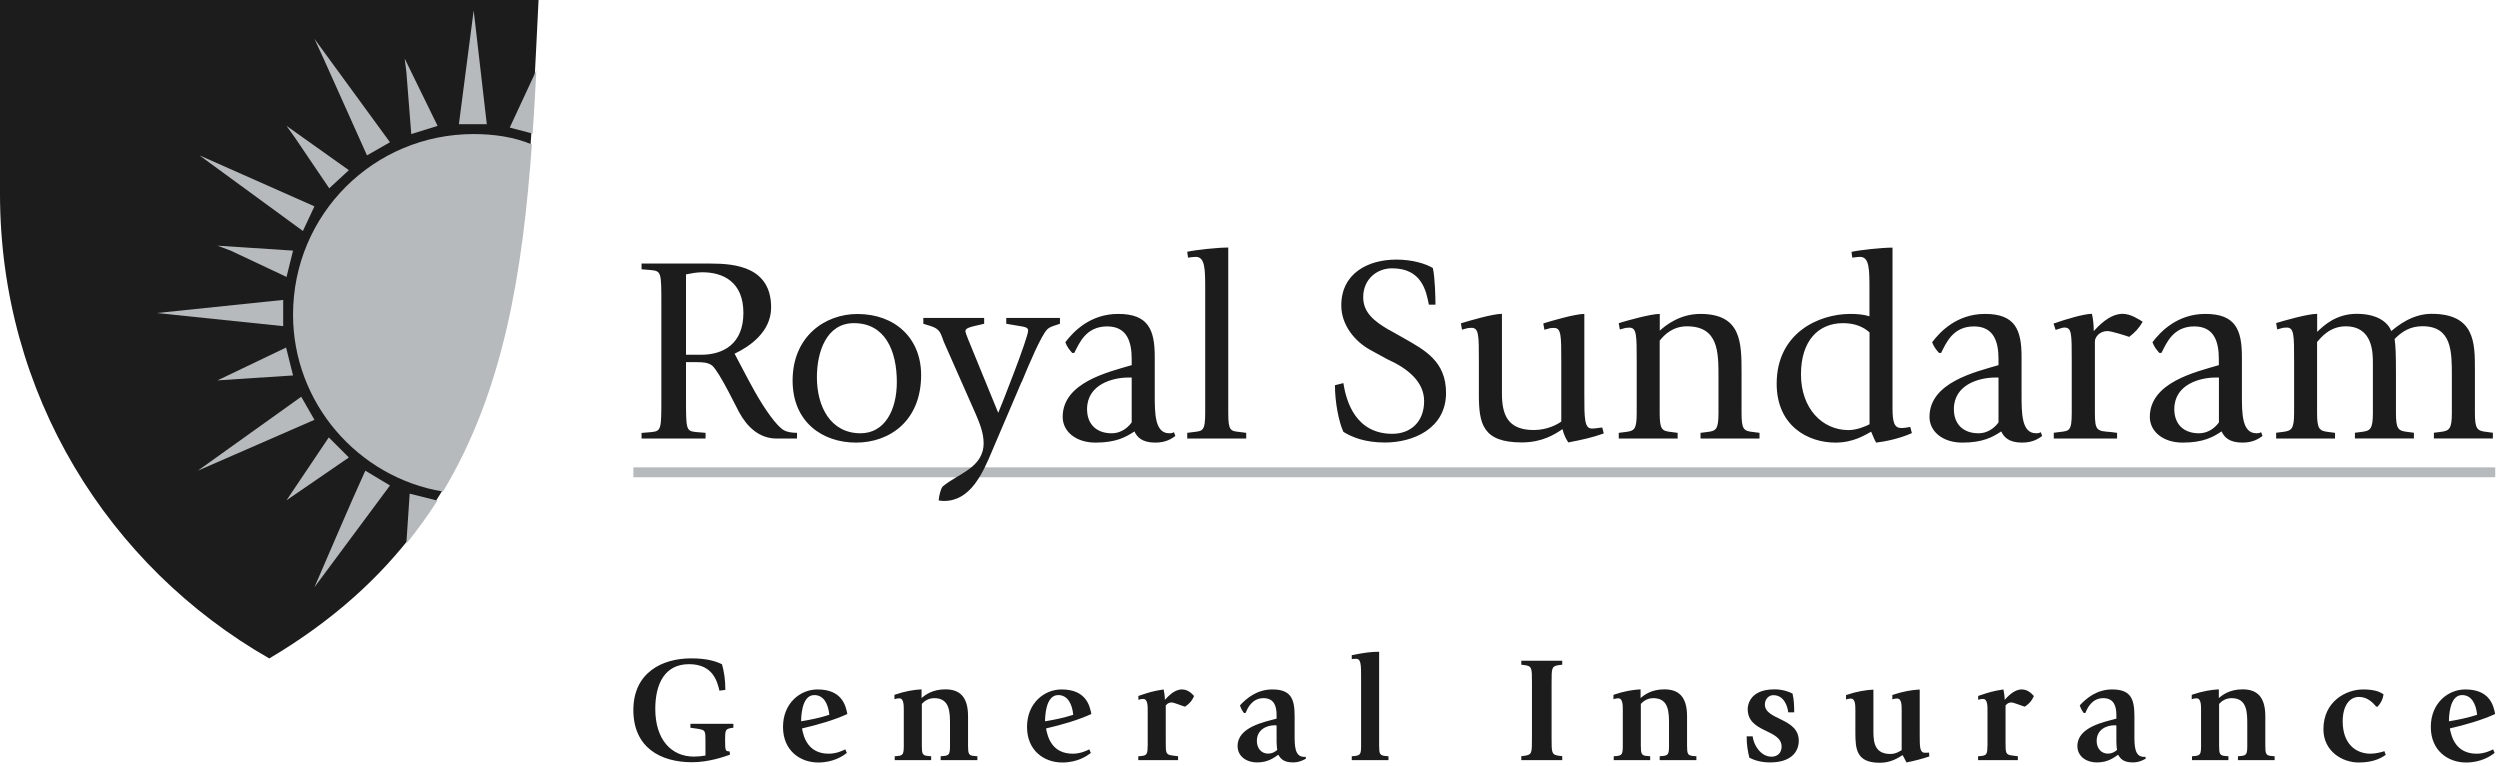 <svg xmlns="http://www.w3.org/2000/svg" width="284" height="87" viewBox="0 0 284 87" fill="none"><g clip-path="url(#clip0_57_427)"><path fill-rule="evenodd" clip-rule="evenodd" d="M71.95 53.09V54.22H283.46V53.09H71.95Z" fill="#B7BABC"></path><path d="M82.88 85.36C82.44 85.33 82.37 85.36 82.37 84.09C82.37 83.02 82.4 82.83 82.97 82.72L83.31 82.67V82.22H78.43V82.67L79.27 82.79C80.14 82.94 80.14 83.01 80.14 84.19V85.83C79.71 85.9 79.27 85.95 78.84 85.95C76.24 85.95 74.44 84 74.44 80.53C74.44 77.67 75.53 75.45 78.27 75.45C81.01 75.45 81.47 77.42 81.73 78.46L82.4 78.37C82.4 77.21 82.25 76.28 82.02 75.46C81.27 75.1 80.29 74.79 78.5 74.79C75.23 74.79 71.95 76.4 71.95 80.66C71.95 84.92 75.03 86.59 78.62 86.59C80.55 86.59 82.33 85.94 82.93 85.73L82.88 85.34V85.36ZM96.03 85.12C95.79 85.24 95.07 85.62 94.15 85.62C91.81 85.62 91.29 83.77 91.11 82.75C92.89 82.34 94.79 81.79 96.26 81.11C96.07 80.12 95.63 78.32 92.87 78.32C90.92 78.32 88.95 79.86 88.95 82.58C88.95 85.3 90.93 86.62 92.95 86.62C94.68 86.62 95.76 85.88 96.2 85.53L96.03 85.14V85.12ZM91.01 81.94C91.01 81.63 91.01 78.96 92.5 78.96C93.58 78.96 94.09 79.97 94.21 81.2C93.17 81.54 92.09 81.76 91.01 81.94ZM102.67 84.73C102.67 85.64 102.58 85.82 102 85.88L101.64 85.91V86.35H105.78V85.91L105.42 85.88C104.8 85.83 104.72 85.64 104.72 84.73V79.96C104.99 79.67 105.44 79.31 106.14 79.31C107.92 79.31 107.92 80.95 107.92 82.3V84.73C107.92 85.64 107.83 85.82 107.22 85.88L106.86 85.91V86.35H111.03V85.91L110.67 85.88C110.05 85.83 109.97 85.64 109.97 84.73V81.36C109.97 79.05 108.93 78.31 107.39 78.31C105.94 78.31 105.11 78.93 104.69 79.3V78.31C103.8 78.36 102.89 78.5 101.61 78.93V79.43C101.68 79.41 101.9 79.33 102.16 79.33C102.67 79.33 102.67 80.1 102.67 80.7V84.74V84.73ZM123.75 85.12C123.51 85.24 122.79 85.62 121.87 85.62C119.53 85.62 119.01 83.77 118.83 82.75C120.61 82.34 122.51 81.79 123.98 81.11C123.79 80.12 123.35 78.32 120.59 78.32C118.64 78.32 116.67 79.86 116.67 82.58C116.67 85.3 118.65 86.62 120.67 86.62C122.4 86.62 123.48 85.88 123.92 85.53L123.75 85.14V85.12ZM118.72 81.94C118.72 81.63 118.72 78.96 120.21 78.96C121.29 78.96 121.8 79.97 121.92 81.2C120.88 81.54 119.8 81.76 118.72 81.94ZM130.37 84.73C130.37 85.64 130.28 85.82 129.67 85.88L129.31 85.91V86.35H133.83V85.91L133.15 85.82C132.43 85.73 132.43 85.51 132.43 84.3V80.14C132.65 79.87 132.86 79.8 133.11 79.8C133.35 79.8 134.34 80.21 134.62 80.28C135.17 79.9 135.41 79.61 135.65 79.07C135.41 78.81 134.98 78.32 134.26 78.32C133.39 78.32 132.67 79.14 132.33 79.5C132.33 78.99 132.24 78.63 132.19 78.32C130.96 78.51 130.6 78.63 129.32 79.06V79.5C129.42 79.47 129.61 79.4 129.87 79.4C130.38 79.4 130.38 80.17 130.38 80.77V84.74L130.37 84.73ZM148.3 85.96C148.25 85.98 148.21 85.98 148.16 85.98C147.07 85.98 147.07 84.71 147.07 83.48V81.38C147.07 79.43 146.69 78.32 144.54 78.32C142.81 78.32 141.63 79.3 140.86 80.13C141 80.54 141.08 80.68 141.32 81H141.49C141.71 80.49 142.21 79.31 143.53 79.31C144.74 79.31 145.02 80.22 145.02 81.23V81.64C143.6 82.02 140.59 82.6 140.59 84.75C140.59 85.85 141.5 86.61 142.83 86.61C144.03 86.61 144.73 86.08 145.21 85.74C145.48 86.17 145.79 86.61 146.89 86.61C147.64 86.61 148.14 86.3 148.36 86.18L148.31 85.96H148.3ZM145.02 84.28C145.02 84.6 145.07 85.03 145.09 85.2C144.95 85.3 144.63 85.61 144.05 85.61C143.28 85.61 142.78 84.99 142.78 84.17C142.78 82.9 143.86 82.39 144.83 82.39C144.9 82.39 144.95 82.41 145.02 82.41V84.27V84.28ZM153.56 86.35H157.73V85.91L157.37 85.88C156.75 85.81 156.67 85.64 156.67 84.73V74.04C155.75 74.04 154.98 74.14 153.56 74.43V74.87C153.63 74.87 153.83 74.84 154.04 74.84C154.62 74.84 154.62 75.51 154.62 77.01V84.73C154.62 85.64 154.53 85.81 153.92 85.88L153.56 85.91V86.35ZM176.26 77.58C176.26 75.89 176.26 75.68 177.06 75.56L177.47 75.51V75.06H172.82V75.51L173.23 75.56C174.03 75.68 174.03 75.89 174.03 77.59V83.83C174.03 85.52 174.03 85.73 173.23 85.85L172.82 85.9V86.35H177.47V85.9L177.06 85.85C176.26 85.73 176.26 85.52 176.26 83.83V77.57V77.58ZM184.35 84.73C184.35 85.64 184.26 85.82 183.68 85.88L183.32 85.91V86.35H187.46V85.91L187.1 85.88C186.48 85.83 186.4 85.64 186.4 84.73V79.96C186.67 79.67 187.12 79.31 187.82 79.31C189.6 79.31 189.6 80.95 189.6 82.3V84.73C189.6 85.64 189.51 85.82 188.9 85.88L188.54 85.91V86.35H192.71V85.91L192.35 85.88C191.73 85.83 191.65 85.64 191.65 84.73V81.36C191.65 79.05 190.61 78.31 189.07 78.31C187.62 78.31 186.79 78.93 186.37 79.3V78.31C185.48 78.36 184.57 78.5 183.29 78.93V79.43C183.36 79.41 183.58 79.33 183.84 79.33C184.35 79.33 184.35 80.1 184.35 80.7V84.74V84.73ZM203.82 80.91C203.82 80.21 203.8 79.46 203.63 78.79C203.22 78.57 202.48 78.31 201.58 78.31C198.54 78.31 198.54 80.41 198.54 80.55C198.54 83.29 202.39 82.79 202.39 84.83C202.39 85.45 201.98 85.96 201.26 85.96C199.98 85.96 199.21 84.59 199.1 83.65H198.42C198.42 84.68 198.56 85.39 198.73 86.08C199.35 86.39 200.08 86.61 201.09 86.61C203.4 86.61 204.34 85.46 204.34 84.15C204.34 81.53 200.49 81.82 200.49 80.03C200.49 79.43 200.92 78.97 201.45 78.97C202.72 78.97 203.09 80.36 203.14 80.92H203.82V80.91ZM216.59 86.61C217.45 86.44 218.39 86.2 219.17 85.93L219.14 85.49C218.97 85.52 218.76 85.51 218.66 85.51C218.08 85.51 218.08 84.84 218.08 83.44V78.33C217.19 78.38 216.25 78.52 214.97 78.95V79.45C215.04 79.43 215.26 79.35 215.52 79.35C216.03 79.35 216.03 80.12 216.03 80.72V85.22C215.79 85.34 215.4 85.65 214.75 85.65C213.07 85.65 212.82 84.5 212.82 83.15V78.34C211.93 78.39 210.99 78.53 209.71 78.96V79.46C209.78 79.44 210 79.36 210.26 79.36C210.77 79.36 210.77 80.13 210.77 80.73V83.21C210.77 85.11 210.89 86.65 213.54 86.65C214.82 86.65 215.63 86.09 216.14 85.78L216.6 86.65L216.59 86.61ZM225.77 84.73C225.77 85.64 225.68 85.82 225.07 85.88L224.71 85.91V86.35H229.23V85.91L228.55 85.82C227.83 85.73 227.83 85.51 227.83 84.3V80.14C228.05 79.87 228.26 79.8 228.51 79.8C228.75 79.8 229.74 80.21 230.02 80.28C230.57 79.9 230.81 79.61 231.05 79.07C230.81 78.81 230.38 78.32 229.66 78.32C228.79 78.32 228.07 79.14 227.73 79.5C227.73 78.99 227.64 78.63 227.59 78.32C226.36 78.51 226 78.63 224.72 79.06V79.5C224.82 79.47 225.01 79.4 225.27 79.4C225.78 79.4 225.78 80.17 225.78 80.77V84.74L225.77 84.73ZM243.7 85.96C243.65 85.98 243.61 85.98 243.56 85.98C242.47 85.98 242.47 84.71 242.47 83.48V81.38C242.47 79.43 242.09 78.32 239.94 78.32C238.21 78.32 237.03 79.3 236.26 80.13C236.4 80.54 236.48 80.68 236.72 81H236.89C237.11 80.49 237.61 79.31 238.93 79.31C240.14 79.31 240.42 80.22 240.42 81.23V81.64C239 82.02 235.99 82.6 235.99 84.75C235.99 85.85 236.9 86.61 238.23 86.61C239.43 86.61 240.13 86.08 240.61 85.74C240.88 86.17 241.19 86.61 242.29 86.61C243.04 86.61 243.54 86.3 243.76 86.18L243.71 85.96H243.7ZM240.42 84.28C240.42 84.6 240.47 85.03 240.49 85.2C240.35 85.3 240.03 85.61 239.45 85.61C238.68 85.61 238.18 84.99 238.18 84.17C238.18 82.9 239.26 82.39 240.23 82.39C240.3 82.39 240.35 82.41 240.42 82.41V84.27V84.28ZM250.04 84.73C250.04 85.64 249.95 85.82 249.37 85.88L249.01 85.91V86.35H253.15V85.91L252.79 85.88C252.17 85.83 252.09 85.64 252.09 84.73V79.96C252.36 79.67 252.81 79.31 253.51 79.31C255.29 79.31 255.29 80.95 255.29 82.3V84.73C255.29 85.64 255.2 85.82 254.59 85.88L254.23 85.91V86.35H258.4V85.91L258.04 85.88C257.42 85.83 257.34 85.64 257.34 84.73V81.36C257.34 79.05 256.3 78.31 254.76 78.31C253.31 78.31 252.48 78.93 252.06 79.3V78.31C251.17 78.36 250.26 78.5 248.98 78.93V79.43C249.05 79.41 249.27 79.33 249.53 79.33C250.04 79.33 250.04 80.1 250.04 80.7V84.74V84.73ZM270.87 85.33C270.63 85.42 269.91 85.62 269.31 85.62C267.6 85.62 266.13 84.49 266.13 81.94C266.13 80.21 266.88 79.17 267.98 79.17C268.97 79.17 269.57 79.85 269.95 80.28H270.1C270.53 79.77 270.68 79.44 270.77 78.88C270.33 78.56 269.66 78.32 268.44 78.32C266.52 78.32 263.94 79.67 263.94 82.84C263.94 85.34 266.08 86.62 267.94 86.62C269.58 86.62 270.47 86.14 271.02 85.75L270.87 85.34V85.33ZM283.23 85.12C282.99 85.24 282.27 85.62 281.35 85.62C279.01 85.62 278.49 83.77 278.3 82.75C280.08 82.34 281.98 81.79 283.45 81.11C283.26 80.12 282.82 78.32 280.06 78.32C278.11 78.32 276.14 79.86 276.14 82.58C276.14 85.3 278.12 86.62 280.14 86.62C281.87 86.62 282.95 85.88 283.39 85.53L283.22 85.14L283.23 85.12ZM278.2 81.94C278.2 81.63 278.2 78.96 279.69 78.96C280.77 78.96 281.28 79.97 281.4 81.2C280.36 81.54 279.28 81.76 278.2 81.94Z" fill="#1C1C1C"></path><path fill-rule="evenodd" clip-rule="evenodd" d="M61.18 0H0V22.01C0 44.77 12.31 64.35 30.59 74.8C59.38 57.77 59.69 29.81 61.18 0Z" fill="#1C1C1C"></path><path fill-rule="evenodd" clip-rule="evenodd" d="M60.51 15.18C60.67 12.8 60.81 10.41 60.93 7.99L57.91 14.49L60.51 15.18Z" fill="#B7BABC"></path><path fill-rule="evenodd" clip-rule="evenodd" d="M26.2 28.47L32.55 31.46L33.29 28.47L24.71 27.91L26.2 28.47Z" fill="#B7BABC"></path><path fill-rule="evenodd" clip-rule="evenodd" d="M24.71 43.21L33.29 42.65L32.5 39.48L24.71 43.21Z" fill="#B7BABC"></path><path fill-rule="evenodd" clip-rule="evenodd" d="M32.55 56.83L39.63 51.97L37.35 49.69L32.55 56.83Z" fill="#B7BABC"></path><path fill-rule="evenodd" clip-rule="evenodd" d="M33.48 15.6L37.4 21.39L39.63 19.33L32.55 14.3L33.48 15.6Z" fill="#B7BABC"></path><path fill-rule="evenodd" clip-rule="evenodd" d="M46.16 8.14L46.72 15.23L49.71 14.3L45.97 6.65L46.16 8.14Z" fill="#B7BABC"></path><path fill-rule="evenodd" clip-rule="evenodd" d="M52.13 14.11H55.3L53.81 1.19L52.13 14.11Z" fill="#B7BABC"></path><path fill-rule="evenodd" clip-rule="evenodd" d="M36.84 6.84L41.69 17.65L44.3 16.16L35.72 4.41L36.84 6.84Z" fill="#B7BABC"></path><path fill-rule="evenodd" clip-rule="evenodd" d="M24.71 19.15L34.41 26.24L35.72 23.44L22.66 17.65L24.71 19.15Z" fill="#B7BABC"></path><path fill-rule="evenodd" clip-rule="evenodd" d="M17.81 35.56L32.17 37.05V34.07L17.81 35.56Z" fill="#B7BABC"></path><path fill-rule="evenodd" clip-rule="evenodd" d="M22.47 53.47L35.72 47.69L34.22 45.07L22.47 53.47Z" fill="#B7BABC"></path><path fill-rule="evenodd" clip-rule="evenodd" d="M35.72 66.71L44.3 55.15L41.5 53.47C39.51 57.84 37.64 62.31 35.72 66.71Z" fill="#B7BABC"></path><path fill-rule="evenodd" clip-rule="evenodd" d="M50.32 55.84C40.59 54.22 33.29 45.71 33.29 35.75C33.29 24.37 42.43 15.23 53.81 15.23C56.12 15.23 58.44 15.57 60.42 16.41C59.38 30.82 57.25 44.34 50.32 55.84Z" fill="#B7BABC"></path><path fill-rule="evenodd" clip-rule="evenodd" d="M46.15 61.77C47.44 60.18 48.62 58.55 49.69 56.87L46.54 56.08L46.16 61.77H46.15Z" fill="#B7BABC"></path><path d="M72.88 49.82H80.15V49.17L79.07 49.08C77.93 48.96 77.93 48.81 77.93 45.12V41.14H79.04C79.67 41.14 80.42 41.14 80.9 41.53C81.29 41.86 81.98 43.01 82.76 44.49L83.96 46.82C84.86 48.48 86.24 49.82 88.23 49.82H90.54V49.17C89.88 49.17 89.34 49.05 89.04 48.87C88.29 48.45 86.97 46.67 85.7 44.4C84.89 42.95 83.9 41.02 83.45 40.18C85.1 39.4 87.6 37.73 87.6 34.93C87.6 30.35 83.57 29.94 80.72 29.94H72.88V30.59L73.96 30.68C75.13 30.8 75.13 30.95 75.13 34.63V45.13C75.13 48.82 75.13 48.97 73.96 49.09L72.88 49.18V49.83V49.82ZM77.93 31.17C78.53 31.05 79.16 30.93 79.79 30.93C82.13 30.93 84.45 32.01 84.45 35.54C84.45 39.07 82.17 40.3 79.64 40.3H77.93V31.17ZM97.25 50.28C101.07 50.28 104.64 47.81 104.64 42.6C104.64 38.44 101.7 35.67 97.4 35.67C93.7 35.67 90.04 38.23 90.04 43.23C90.04 47.96 93.44 50.28 97.25 50.28ZM92.8 42.86C92.8 39.97 93.88 36.71 97.01 36.71C100.53 36.71 101.88 39.81 101.88 43.4C101.88 46.59 100.5 49.22 97.76 49.22C94.36 49.22 92.8 46.21 92.8 42.86ZM116.06 43.41C116.9 41.36 118.28 38.11 118.97 37.41C119.18 37.2 119.51 37.08 119.78 36.99L120.41 36.78V36.12H114.31V36.78L115.9 37.05C116.26 37.11 116.8 37.17 116.8 37.53C116.8 38.37 113.77 46.03 113.4 46.9L109.97 38.52C109.82 38.16 109.67 37.74 109.67 37.62C109.67 37.29 110.18 37.17 110.63 37.05L111.8 36.78V36.12H104.89V36.78L105.67 37.02C106.84 37.38 106.84 37.86 107.23 38.86L110.84 47.03C111.23 47.96 111.74 49.11 111.74 50.34C111.74 53.17 108.77 53.81 107.08 55.28C106.87 55.55 106.69 56.21 106.63 56.85C106.84 56.88 107.02 56.91 107.23 56.91C110.23 56.91 111.62 53.84 112.76 51.09L116.04 43.41H116.06ZM133.37 49.1C133.25 49.16 133.13 49.22 132.83 49.22C131.18 49.22 131.18 46.96 131.18 44.85V40.54C131.18 37.47 130.46 35.66 127.03 35.66C123.84 35.66 121.92 37.68 121.02 38.88C121.23 39.42 121.47 39.72 121.8 40.09H122.04C122.61 38.98 123.36 37.08 125.77 37.08C128.02 37.08 128.56 38.8 128.56 40.79V41.48C125.92 42.26 120.72 43.44 120.72 47.36C120.72 49.02 122.22 50.28 124.45 50.28C126.79 50.28 127.91 49.65 128.87 49.01C129.17 49.64 129.71 50.28 131.24 50.28C132.5 50.28 133.13 49.8 133.52 49.53L133.37 49.11V49.1ZM128.56 42.89V47.98C128.35 48.28 127.6 49.22 126.28 49.22C124.57 49.22 123.49 48.2 123.49 46.48C123.49 43.65 126.43 42.89 128.15 42.89H128.57H128.56ZM134.87 49.82H141.57V49.17L140.88 49.08C139.77 48.96 139.53 48.96 139.53 46.88V28.12C138.27 28.12 135.83 28.39 134.87 28.6L134.96 29.27L135.41 29.21C135.47 29.21 135.68 29.18 135.83 29.18C136.91 29.18 136.91 30.57 136.91 32.95V46.88C136.91 48.96 136.64 48.96 135.59 49.08L134.87 49.17V49.82ZM157.77 37.47C156.15 36.51 154.86 35.54 154.86 33.76C154.86 31.74 156.39 30.48 158.14 30.48C161.54 30.48 162.02 33.1 162.32 34.61H163.07C163.07 33.86 163.01 31.42 162.77 30.45C161.99 29.97 160.49 29.49 158.62 29.49C155.43 29.49 152.37 31.03 152.37 34.7C152.37 36.96 153.96 38.83 155.68 39.76L157.6 40.81C159.94 41.86 161.78 43.37 161.78 45.57C161.78 47.92 160.25 49.28 158.17 49.28C154.05 49.28 152.94 45.69 152.61 43.52L151.65 43.76C151.65 45.66 152.07 47.89 152.61 49.06C153.54 49.63 154.98 50.27 157.33 50.27C160.52 50.27 164.27 48.7 164.27 44.63C164.27 41.01 161.81 39.75 159.43 38.39L157.78 37.46L157.77 37.47ZM182.02 48.56L181.3 48.65C181.15 48.68 180.94 48.68 180.82 48.68C179.98 48.68 179.98 47.44 179.98 44.88V35.66C178.93 35.66 176.19 36.47 175.32 36.74L175.44 37.46L176.1 37.28C176.16 37.28 176.37 37.25 176.52 37.25C177.36 37.25 177.36 38.09 177.36 41.05V47.89C176.91 48.22 175.77 48.85 174.23 48.85C171.26 48.85 170.62 47.1 170.62 44.69V35.65C169.57 35.65 166.83 36.46 165.96 36.73L166.08 37.45L166.74 37.27C166.8 37.27 167.01 37.24 167.16 37.24C168 37.24 168 38.08 168 41.04V44.84C168 48.12 168.42 50.26 172.87 50.26C175.18 50.26 176.6 49.36 177.5 48.75C177.65 49.41 177.92 49.9 178.16 50.26C179.72 49.96 180.83 49.72 182.19 49.24L182.01 48.55L182.02 48.56ZM183.88 49.82H190.58V49.17L189.89 49.08C188.78 48.96 188.54 48.81 188.54 46.88V38.7C189.08 38.01 190.04 37.07 191.64 37.07C195.22 37.07 195.22 40 195.22 42.83V46.88C195.22 48.81 194.95 48.96 193.9 49.08L193.18 49.17V49.82H199.88V49.17L199.19 49.08C198.08 48.96 197.84 48.81 197.84 46.88V42.38C197.84 38.91 197.84 35.66 193.15 35.66C190.87 35.66 189.24 36.93 188.55 37.56V35.66C187.5 35.66 184.76 36.44 183.89 36.71L184.01 37.43L184.67 37.25C184.73 37.25 184.94 37.22 185.09 37.22C185.93 37.22 185.93 38.06 185.93 41.02V46.88C185.93 48.81 185.66 48.96 184.61 49.08L183.89 49.17V49.82H183.88ZM217 48.5L216.46 48.59C216.34 48.62 216.1 48.62 215.98 48.62C215.17 48.62 214.99 47.93 214.99 46.33V28.13C213.73 28.13 211.29 28.4 210.33 28.61L210.42 29.27L210.87 29.21C210.93 29.21 211.14 29.18 211.29 29.18C212.37 29.18 212.37 30.57 212.37 32.95V35.93C211.71 35.72 210.93 35.66 210.21 35.66C206.6 35.66 201.83 37.83 201.83 43.59C201.83 48.38 205.38 50.28 208.5 50.28C210.57 50.28 211.87 49.41 212.56 49.04C212.74 49.43 212.92 49.94 213.13 50.28C214.15 50.16 215.8 49.83 217.19 49.2L217.01 48.51L217 48.5ZM212.37 48.2C212.01 48.41 210.9 48.86 210 48.86C206.97 48.86 204.59 46.36 204.59 42.53C204.59 38.7 206.57 36.71 209.37 36.71C210.66 36.71 211.65 37.1 212.38 37.76V48.19L212.37 48.2ZM231.84 49.1C231.72 49.16 231.6 49.22 231.3 49.22C229.65 49.22 229.65 46.96 229.65 44.85V40.54C229.65 37.47 228.93 35.66 225.5 35.66C222.31 35.66 220.39 37.68 219.49 38.88C219.7 39.42 219.94 39.72 220.27 40.09H220.51C221.08 38.98 221.83 37.08 224.24 37.08C226.49 37.08 227.03 38.8 227.03 40.79V41.48C224.39 42.26 219.19 43.44 219.19 47.36C219.19 49.02 220.69 50.28 222.92 50.28C225.26 50.28 226.38 49.65 227.34 49.01C227.64 49.64 228.18 50.28 229.71 50.28C230.97 50.28 231.6 49.8 231.99 49.53L231.84 49.11V49.1ZM227.03 42.89V47.98C226.82 48.28 226.07 49.22 224.75 49.22C223.04 49.22 221.96 48.2 221.96 46.48C221.96 43.65 224.9 42.89 226.62 42.89H227.04H227.03ZM233.32 49.82H240.5V49.17L239.81 49.08C238.22 48.96 237.98 48.96 237.98 46.88V38.79C237.98 38.34 238.46 37.61 239.42 37.61C239.84 37.61 241.46 38.12 241.88 38.27C242.57 37.73 242.99 37.28 243.41 36.55C243.02 36.31 242.06 35.65 241.13 35.65C239.6 35.65 238.31 37.13 237.85 37.61C237.85 36.8 237.76 36.16 237.64 35.65C236.8 35.65 234.79 36.22 233.28 36.76L233.52 37.48L233.79 37.39C234.03 37.33 234.27 37.21 234.51 37.21C235.35 37.21 235.35 37.87 235.35 40.98V46.87C235.35 48.95 235.08 48.95 234.03 49.07L233.31 49.16V49.81L233.32 49.82ZM256.87 49.1C256.75 49.16 256.63 49.22 256.33 49.22C254.68 49.22 254.68 46.96 254.68 44.85V40.54C254.68 37.47 253.96 35.66 250.53 35.66C247.34 35.66 245.42 37.68 244.52 38.88C244.73 39.42 244.97 39.72 245.3 40.09H245.54C246.11 38.98 246.86 37.08 249.27 37.08C251.52 37.08 252.06 38.8 252.06 40.79V41.48C249.42 42.26 244.22 43.44 244.22 47.36C244.22 49.02 245.72 50.28 247.95 50.28C250.29 50.28 251.41 49.65 252.37 49.01C252.67 49.64 253.21 50.28 254.74 50.28C256 50.28 256.63 49.8 257.02 49.53L256.87 49.11V49.1ZM252.07 42.89V47.98C251.86 48.28 251.11 49.22 249.79 49.22C248.08 49.22 247 48.2 247 46.48C247 43.65 249.94 42.89 251.66 42.89H252.08H252.07ZM258.56 49.82H265.26V49.17L264.57 49.08C263.46 48.96 263.22 48.75 263.22 46.88V38.85C263.67 38.34 264.66 37.07 266.47 37.07C269.56 37.07 269.56 40.09 269.56 41.26V46.87C269.56 48.74 269.29 48.95 268.24 49.07L267.52 49.16V49.81H274.22V49.16L273.53 49.07C272.42 48.95 272.18 48.74 272.18 46.87V42.61C272.18 40.05 272.15 39.47 272.03 38.51C272.87 37.64 273.83 37.06 275.19 37.06C278.53 37.06 278.53 39.93 278.53 42.67V46.87C278.53 48.74 278.26 48.95 277.21 49.07L276.49 49.16V49.81H283.19V49.16L282.5 49.07C281.39 48.95 281.15 48.74 281.15 46.87V41.95C281.15 38.96 281.15 35.65 276.22 35.65C274.03 35.65 272.37 37.01 271.65 37.61C271.32 36.74 270.24 35.65 267.71 35.65C265.34 35.65 263.92 37.04 263.23 37.7V35.65C262.18 35.65 259.44 36.43 258.57 36.7L258.69 37.42L259.35 37.24C259.41 37.24 259.62 37.21 259.77 37.21C260.61 37.21 260.61 38.05 260.61 41.01V46.87C260.61 48.74 260.34 48.95 259.29 49.07L258.57 49.16V49.81L258.56 49.82Z" fill="#1C1C1C"></path></g><defs><clipPath id="clip0_57_427"><rect width="283.46" height="86.61" fill="white"></rect></clipPath></defs></svg>